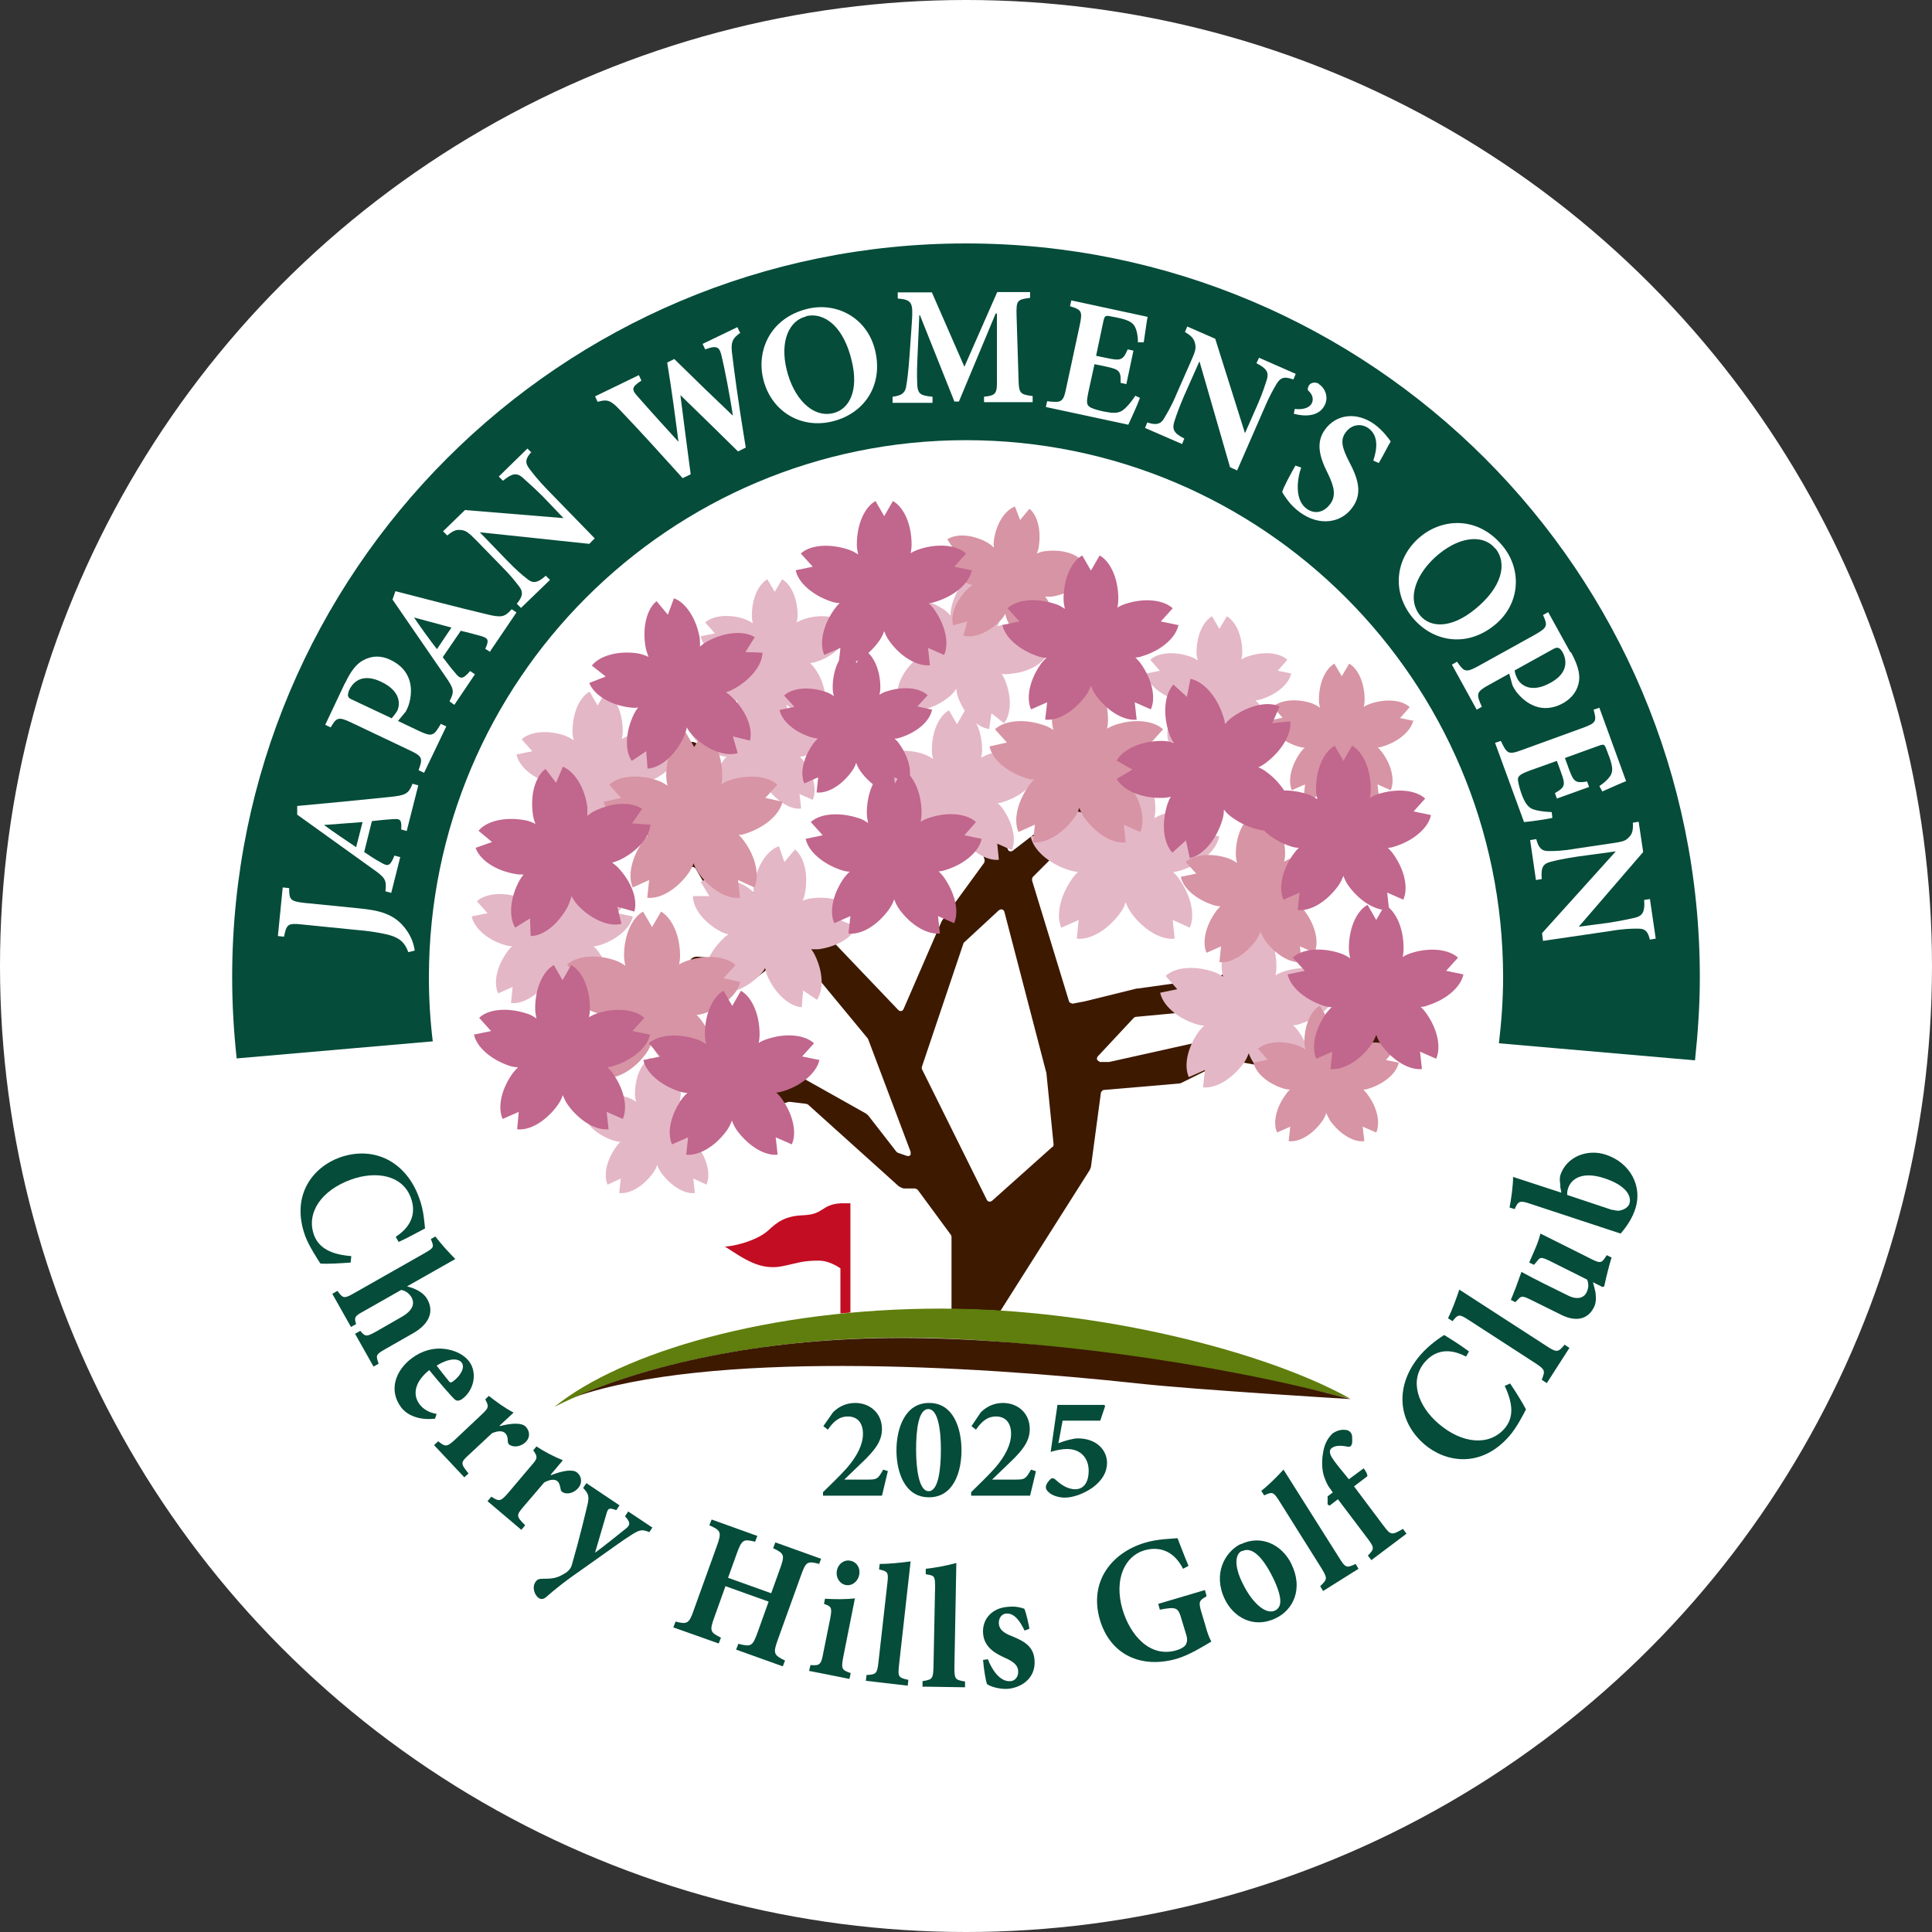 <?xml version="1.0" encoding="UTF-8"?>
<svg id="a" data-name="レイヤー 1" xmlns="http://www.w3.org/2000/svg" width="60" height="60" viewBox="0 0 60 60">
  <rect x="0" y="0" width="60" height="60" fill="#333333" stroke="none"/>
  <circle cx="30" cy="30" r="30" style="fill: #fff;"/>
  <g>
    <path d="M43.8,31.74l-.07-.13c-.06-.11-.2-.17-.32-.12l-2.72,1.05s-.04,0-.05,0l-2.13-.44s-.08,0-.11,0l-3.95,.88s-.01,0-.03,0h-.26s-.07-.04-.09-.07c-.01-.04,0-.07,.02-.1l1.12-1.2s.04-.03,.06-.03l2.36-.22c.06,0,.11-.03,.15-.07l2.13-2.06s.03-.04,.04-.06l.6-1.08c.07-.12,.02-.28-.1-.35-.11-.06-.27-.03-.34,.08l-.76,1.14s0,.01-.02,.02l-1.43,1.34s-.03,.02-.05,.03l-2.52,.35s-.02,0-.03,0l-1.62,.4-.37,.07s-.1-.02-.11-.07l-1.15-3.76s0-.07,.02-.1l3.8-3.8s.06-.12,.04-.18c-.04-.1-.17-.14-.26-.07l-4.2,3.23c-.05,.04-.13,.02-.15-.04l-.88-2.32c-.02-.06-.08-.12-.14-.15l-.14-.06c-.11-.04-.24,0-.31,.09-.05,.07-.06,.15-.04,.23l.79,2.54s0,.06-.02,.09l-1.29,1.77s-.02,.03-.03,.05l-1.18,2.72c-.04,.08-.12,.07-.16,.03l-3.1-3.25s-.07-.06-.12-.07l-1.86-.5s-.05-.03-.06-.05l-1.2-2.73s0-.03,0-.05l.18-1.39c.01-.08-.01-.15-.06-.2-.05-.06-.12-.09-.2-.09-.11,0-.2,.06-.24,.17l-.22,.58s-.02,.09-.01,.13l.34,2.1s0,.06-.02,.08c-.02,.02-.04,.03-.07,.03h-.11s-.05,0-.07-.03l-.64-.59c-.12-.11-.33-.07-.41,.07-.04,.08-.04,.18,.02,.26l.64,.96c.05,.07,.13,.12,.22,.12h.6s.07,.02,.09,.05l.65,1.11c.03,.05,.07,.09,.13,.11l1.6,.61s.05,.04,.06,.07c0,.03,0,.07-.03,.09l-.87,.84s-.05,.02-.08,.03l-1.39-.12c-.15-.01-.26,.08-.28,.23-.02,.13,.07,.25,.2,.28l1.48,.35c.07,.02,.16,0,.22-.05l1.29-1s.1-.02,.13,.02l2.23,2.7s.01,.02,.02,.03l1.32,3.5s0,.07,0,.09c-.02,.04-.07,.05-.11,.04l-.29-.1s-.03-.02-.04-.03l-.87-1.12s-.05-.05-.08-.07l-2.37-1.33c-.07-.04-.16-.05-.24-.01l-2.71,1.28s-.1,0-.13-.04l-.04-.08c-.06-.1-.21-.12-.29-.04-.03,.04-.05,.08-.05,.13h.08s-.1,.02-.1,.02l-.38-.05c-.12-.02-.23,.05-.27,.16-.04,.1-.01,.21,.07,.28l.12,.1s.11,.07,.18,.07h0l.97-.03s.04,0,.07-.01l2.69-.81s.02,0,.04,0l.5,.06s.04,.01,.06,.02l2.82,2.54s.11,.07,.17,.07h.34s.06,.02,.08,.04l1.03,1.4s.02,.04,.02,.06v2.25c.5,0,1.01,.02,1.52,.05l2.77-4.37s.03-.06,.04-.1l.31-2.31s.04-.08,.09-.08l2.34-.2s.06-.01,.09-.03l1.41-.7s.04-.01,.06,0l3.9,.72c.05,0,.1,0,.15-.02l.54-.23c.12-.05,.18-.17,.15-.29-.03-.12-.13-.21-.25-.21l-.36,.02c-.06,0-.09-.04-.09-.08,0-.02,0-.08,.06-.11l1.45-.61c.07-.03,.12-.08,.14-.15,.03-.07,.02-.14-.01-.21m-11.18,3.87l-1.88,1.68s-.05,.02-.06,.02c-.04,0-.07-.02-.09-.05l-2.02-4.07s-.01-.05,0-.07l1.29-3.83s.01-.03,.03-.04l1.07-.99s.05-.03,.07-.03c.04,0,.08,.02,.1,.07l1.31,5.03s0,.01,0,.02l.22,2.18s0,.06-.03,.08Z" style="fill: #3d1900;"/>
    <path d="M26.41,37.37h-.31c-.6,.04-.5,.34-1.14,.37-.59,.02-.83,.22-1.11,.48-.37,.33-1.13,.5-1.34,.49,.59,.38,1.1,.76,1.8,.61,.5-.1,.59-.17,1.13-.17,.25,0,.52,.14,.66,.24v1.4c.1,0,.2-.02,.31-.03v-3.4" style="fill: #c30d23;"/>
    <path d="M28.09,41.54c3.83,0,9.64,.84,13.85,1.9-2.62-1.47-7.84-2.8-12.71-2.8-5.32,0-9.91,1.35-12.01,3.05,2.55-1.29,6.54-2.15,10.86-2.15" style="fill: #5f7e0d;"/>
    <path d="M35.4,42.97c1.72,.19,6.54,.48,6.54,.48-4.31-1.16-9.9-1.9-13.94-1.9s-7.59,.73-10.14,1.83c4.17-1.43,12.18-.99,17.54-.41" style="fill: #3d1900;"/>
    <path d="M22.68,34.63l-.44-.09,.3-.34c-.24-.22-.72-.27-1.21-.11-.08,.03-.15,.06-.22,.1,.02-.07,.03-.15,.03-.22,0-.52-.2-.96-.48-1.12l-.23,.39-.23-.39c-.28,.16-.48,.6-.48,1.12,0,.09,.01,.17,.04,.25-.08-.06-.17-.1-.27-.14-.49-.16-.97-.1-1.21,.11l.3,.34-.44,.09c.06,.31,.42,.64,.91,.8,.07,.02,.15,.04,.22,.04-.05,.04-.09,.09-.13,.15-.31,.42-.4,.89-.27,1.18l.41-.19-.05,.45c.32,.04,.74-.2,1.05-.62,.06-.08,.1-.16,.13-.25,.03,.09,.08,.18,.13,.25,.31,.42,.73,.66,1.04,.62l-.05-.45,.41,.19c.13-.29,.04-.77-.27-1.18-.04-.06-.09-.11-.13-.15,.06,0,.13-.02,.19-.04,.49-.16,.85-.49,.91-.8" style="fill: #e4b7c6;"/>
    <path d="M19.65,28.46l-.49-.1,.33-.37c-.26-.24-.79-.3-1.33-.12-.08,.03-.16,.07-.24,.11,.02-.08,.03-.16,.03-.24,0-.57-.22-1.05-.53-1.23l-.25,.43-.25-.43c-.31,.17-.53,.66-.53,1.23,0,.1,.02,.19,.04,.28-.09-.06-.19-.11-.29-.15-.54-.18-1.07-.12-1.33,.12l.33,.37-.49,.1c.07,.35,.46,.71,1,.88,.08,.03,.16,.04,.25,.05-.05,.05-.1,.1-.14,.16-.34,.46-.44,.98-.29,1.3l.45-.2-.05,.5c.35,.04,.81-.22,1.15-.68,.06-.09,.11-.18,.15-.28,.03,.1,.08,.19,.15,.28,.34,.46,.8,.72,1.15,.68l-.05-.5,.46,.2c.15-.32,.04-.84-.3-1.3-.04-.06-.09-.11-.15-.16,.07,0,.14-.02,.21-.04,.54-.18,.94-.54,1.01-.88" style="fill: #e4b7c6;"/>
    <path d="M21.04,23.43l-.49-.1,.33-.37c-.26-.24-.79-.3-1.33-.12-.09,.03-.16,.07-.24,.11,.02-.08,.03-.16,.03-.24,0-.57-.22-1.05-.53-1.23l-.25,.43-.25-.43c-.31,.17-.53,.66-.53,1.23,0,.1,.01,.19,.04,.28-.09-.06-.19-.11-.29-.15-.54-.18-1.07-.12-1.33,.12l.33,.37-.49,.1c.07,.35,.46,.71,1,.88,.08,.03,.16,.04,.25,.05-.05,.05-.1,.1-.14,.16-.34,.46-.44,.98-.29,1.3l.45-.2-.05,.5c.35,.04,.81-.22,1.15-.68,.06-.09,.11-.18,.15-.28,.04,.1,.08,.2,.15,.28,.34,.46,.8,.72,1.15,.68l-.05-.5,.45,.2c.15-.32,.04-.84-.29-1.3-.04-.06-.09-.11-.15-.16,.07,0,.15-.02,.22-.05,.54-.18,.93-.54,1-.88" style="fill: #e4b7c6;"/>
    <path d="M25.98,22.66l-.44-.09,.3-.34c-.24-.22-.72-.27-1.21-.11-.08,.02-.15,.06-.22,.1,.02-.07,.03-.15,.03-.22,0-.52-.2-.96-.48-1.12l-.23,.39-.23-.39c-.28,.16-.48,.6-.48,1.12,0,.09,.01,.17,.04,.26-.08-.06-.17-.11-.27-.14-.49-.16-.97-.1-1.21,.11l.3,.34-.44,.09c.06,.31,.42,.64,.91,.8,.07,.02,.15,.04,.22,.04-.05,.04-.09,.09-.13,.15-.3,.42-.4,.89-.27,1.19l.41-.18-.05,.45c.32,.04,.74-.2,1.05-.62,.06-.08,.1-.17,.13-.26,.03,.09,.08,.18,.13,.26,.31,.42,.73,.66,1.04,.62l-.05-.45,.41,.18c.13-.29,.04-.77-.27-1.19-.04-.05-.08-.1-.13-.15,.07,0,.13-.02,.2-.04,.49-.16,.85-.49,.91-.8" style="fill: #e4b7c6;"/>
    <path d="M32.2,24.01l-.49-.1,.33-.37c-.26-.24-.79-.3-1.33-.12-.09,.03-.16,.07-.24,.11,.02-.08,.03-.16,.03-.24,0-.57-.22-1.05-.53-1.23l-.25,.43-.25-.43c-.31,.17-.53,.66-.53,1.23,0,.1,.01,.19,.04,.28-.09-.06-.19-.11-.29-.15-.54-.18-1.07-.12-1.33,.12l.33,.37-.49,.1c.07,.35,.46,.71,1,.88,.08,.03,.16,.04,.25,.05-.05,.05-.1,.1-.14,.16-.34,.46-.44,.98-.29,1.3l.45-.2-.05,.5c.35,.04,.81-.22,1.15-.68,.06-.09,.11-.18,.15-.28,.03,.1,.08,.2,.15,.28,.34,.46,.8,.72,1.15,.68l-.05-.5,.45,.2c.15-.32,.04-.84-.29-1.3-.04-.06-.09-.11-.15-.16,.07,0,.15-.02,.22-.05,.54-.18,.93-.54,1-.88" style="fill: #e4b7c6;"/>
    <path d="M40.12,20.92l-.44-.09,.3-.34c-.24-.22-.72-.27-1.21-.11-.08,.02-.15,.06-.22,.1,.02-.07,.03-.15,.03-.22,0-.52-.2-.96-.48-1.12l-.23,.39-.23-.39c-.28,.16-.48,.6-.48,1.12,0,.09,.01,.17,.04,.25-.08-.06-.17-.1-.27-.13-.49-.16-.97-.11-1.21,.11l.3,.34-.44,.09c.06,.31,.42,.64,.91,.8,.07,.02,.15,.04,.22,.04-.05,.04-.09,.09-.13,.14-.31,.42-.4,.89-.27,1.19l.42-.18-.05,.45c.32,.04,.74-.2,1.05-.62,.06-.08,.1-.17,.13-.26,.03,.09,.07,.18,.13,.26,.3,.42,.73,.66,1.04,.62l-.05-.45,.41,.18c.13-.29,.04-.77-.27-1.19-.04-.06-.08-.1-.13-.15,.07,0,.13-.02,.2-.04,.49-.16,.85-.49,.91-.8" style="fill: #e4b7c6;"/>
    <path d="M32.53,20.34l-.45-.22,.41-.28c-.19-.3-.69-.48-1.26-.44-.09,0-.17,.02-.26,.05,.04-.07,.07-.15,.09-.23,.14-.55,.04-1.08-.21-1.32l-.35,.36-.14-.48c-.34,.09-.67,.51-.81,1.06-.02,.09-.03,.19-.03,.28-.07-.08-.15-.16-.25-.22-.48-.3-1.01-.37-1.32-.21l.23,.44-.5-.02c-.02,.35,.28,.8,.76,1.1,.07,.05,.15,.08,.23,.11-.06,.03-.12,.07-.18,.12-.44,.37-.67,.85-.6,1.19l.49-.09-.17,.47c.33,.12,.84-.02,1.28-.38,.08-.07,.15-.15,.21-.24,.01,.1,.03,.21,.07,.31,.21,.53,.6,.9,.95,.94l.07-.49,.39,.31c.22-.27,.25-.81,.03-1.34-.03-.07-.06-.13-.1-.19,.07,.01,.15,.01,.22,0,.57-.04,1.04-.29,1.19-.61" style="fill: #e4b7c6;"/>
    <path d="M26.59,28.78l-.48-.2,.41-.31c-.22-.29-.75-.45-1.33-.37-.09,.01-.18,.04-.26,.07,.03-.08,.06-.16,.07-.24,.11-.58-.03-1.12-.31-1.35l-.33,.39-.17-.49c-.35,.12-.66,.57-.77,1.15-.02,.1-.02,.2-.01,.29-.08-.08-.17-.15-.27-.21-.52-.28-1.07-.32-1.38-.12l.27,.44h-.51c0,.38,.34,.82,.86,1.1,.08,.04,.16,.07,.24,.09-.06,.04-.12,.08-.17,.14-.43,.41-.63,.92-.54,1.27l.5-.12-.15,.49c.35,.11,.87-.07,1.3-.48,.08-.08,.15-.16,.2-.26,.02,.11,.05,.21,.1,.31,.25,.53,.68,.89,1.04,.91l.04-.52,.43,.29c.21-.3,.2-.85-.06-1.38-.03-.07-.07-.13-.12-.19,.07,0,.15,0,.23,0,.58-.08,1.05-.37,1.19-.71" style="fill: #e4b7c6;"/>
    <path d="M26.31,19.77l-.44-.09,.3-.34c-.24-.22-.72-.27-1.21-.11-.08,.03-.15,.06-.22,.1,.02-.07,.03-.15,.03-.22,0-.52-.2-.96-.48-1.12l-.23,.39-.23-.39c-.28,.16-.48,.6-.48,1.12,0,.09,.01,.17,.03,.25-.08-.06-.17-.1-.27-.14-.49-.16-.97-.1-1.21,.11l.3,.34-.44,.09c.06,.31,.42,.64,.91,.8,.07,.02,.15,.04,.22,.04-.05,.04-.09,.09-.13,.14-.3,.42-.4,.89-.27,1.19l.41-.18-.05,.45c.32,.04,.74-.2,1.05-.62,.06-.08,.1-.17,.13-.26,.03,.09,.07,.18,.13,.26,.3,.42,.73,.66,1.04,.62l-.05-.45,.41,.18c.13-.29,.04-.77-.27-1.19-.04-.05-.08-.1-.13-.15,.07,0,.13-.02,.2-.04,.49-.16,.85-.49,.91-.8" style="fill: #e4b7c6;"/>
    <path d="M37.88,25.98l-.57-.12,.39-.44c-.31-.28-.93-.35-1.57-.14-.1,.03-.19,.08-.28,.13,.02-.09,.03-.19,.03-.29,0-.67-.26-1.24-.62-1.45l-.29,.51-.29-.51c-.36,.2-.62,.77-.62,1.45,0,.11,.02,.22,.05,.33-.11-.07-.22-.13-.35-.17-.64-.21-1.26-.14-1.57,.14l.39,.44-.57,.12c.08,.41,.54,.83,1.18,1.04,.1,.03,.19,.05,.29,.06-.06,.05-.12,.12-.17,.19-.39,.54-.52,1.16-.35,1.54l.54-.24-.06,.58c.41,.05,.96-.26,1.35-.8,.08-.1,.13-.21,.17-.33,.04,.12,.1,.23,.17,.33,.39,.54,.94,.85,1.35,.8l-.06-.58,.53,.24c.17-.38,.05-.99-.35-1.54-.05-.07-.11-.13-.17-.19,.08,0,.17-.03,.25-.05,.64-.21,1.1-.63,1.18-1.04" style="fill: #e4b7c6;"/>
    <path d="M41.5,30.83l-.53-.11,.36-.41c-.28-.26-.86-.33-1.46-.14-.09,.03-.18,.07-.26,.12,.02-.09,.03-.18,.03-.27,0-.63-.24-1.16-.58-1.35l-.27,.47-.27-.47c-.34,.19-.58,.72-.58,1.35,0,.11,.02,.21,.04,.31-.1-.07-.2-.12-.32-.16-.59-.19-1.18-.13-1.46,.14l.36,.41-.53,.11c.08,.38,.51,.78,1.1,.97,.09,.03,.18,.05,.27,.05-.06,.05-.11,.11-.16,.17-.37,.51-.48,1.08-.32,1.43l.5-.22-.06,.54c.38,.04,.89-.24,1.26-.75,.07-.09,.12-.2,.16-.31,.04,.11,.09,.21,.16,.31,.37,.51,.88,.79,1.26,.75l-.06-.54,.5,.22c.16-.35,.05-.92-.32-1.43-.05-.07-.1-.12-.16-.18,.08,0,.16-.02,.24-.05,.6-.19,1.03-.59,1.1-.97" style="fill: #e4b7c6;"/>
    <path d="M23.01,30.5l-.54-.12,.37-.41c-.29-.27-.88-.33-1.48-.14-.09,.03-.18,.07-.27,.12,.02-.09,.03-.18,.03-.27,0-.63-.25-1.17-.59-1.37l-.28,.48-.28-.48c-.34,.19-.59,.73-.59,1.37,0,.11,.02,.21,.04,.31-.1-.07-.21-.13-.33-.17-.6-.2-1.19-.13-1.48,.14l.37,.41-.54,.12c.08,.39,.52,.79,1.12,.98,.09,.03,.18,.05,.27,.05-.06,.05-.11,.11-.16,.18-.37,.51-.49,1.1-.33,1.45l.51-.23-.06,.55c.39,.04,.91-.25,1.28-.76,.07-.1,.12-.2,.16-.31,.04,.11,.09,.22,.16,.31,.37,.51,.89,.8,1.28,.76l-.06-.55,.51,.23c.16-.36,.05-.94-.33-1.45-.05-.07-.1-.13-.16-.18,.08,0,.16-.03,.24-.05,.6-.2,1.04-.6,1.12-.98" style="fill: #d794a4;"/>
    <path d="M43.92,22.39l-.44-.09,.3-.34c-.24-.22-.72-.27-1.21-.11-.08,.03-.15,.06-.22,.1,.02-.07,.03-.15,.03-.22,0-.52-.2-.96-.48-1.12l-.23,.39-.23-.39c-.28,.16-.48,.6-.48,1.12,0,.09,.01,.17,.04,.25-.08-.06-.17-.1-.26-.14-.49-.16-.97-.1-1.21,.11l.3,.34-.44,.09c.06,.31,.42,.64,.91,.8,.07,.02,.15,.04,.22,.04-.05,.04-.09,.09-.13,.14-.3,.42-.4,.89-.27,1.18l.41-.18-.05,.45c.32,.04,.74-.2,1.04-.62,.06-.08,.1-.17,.13-.26,.03,.09,.07,.18,.13,.26,.31,.42,.73,.66,1.05,.62l-.05-.45,.41,.18c.13-.29,.04-.76-.27-1.18-.04-.05-.08-.1-.13-.15,.07,0,.13-.02,.19-.04,.49-.16,.85-.49,.91-.8" style="fill: #d794a4;"/>
    <path d="M33.68,17.87l-.42-.16,.35-.28c-.2-.25-.66-.38-1.18-.31-.08,.01-.16,.04-.23,.07,.03-.07,.05-.14,.06-.21,.08-.51-.04-.98-.29-1.18l-.29,.35-.16-.42c-.3,.11-.57,.51-.65,1.02-.01,.09-.02,.17,0,.26-.07-.07-.15-.13-.24-.18-.46-.24-.94-.26-1.21-.08l.25,.38-.45,.02c.01,.32,.31,.7,.77,.94,.07,.04,.14,.06,.21,.08-.05,.03-.11,.08-.15,.12-.37,.37-.54,.82-.45,1.13l.44-.12-.12,.44c.31,.09,.76-.08,1.13-.45,.07-.07,.13-.15,.17-.23,.02,.09,.05,.19,.09,.27,.23,.46,.61,.77,.93,.78l.02-.45,.38,.25c.18-.27,.16-.75-.07-1.21-.03-.06-.07-.12-.11-.17,.07,0,.13,0,.2,0,.51-.08,.92-.35,1.03-.65" style="fill: #d794a4;"/>
    <path d="M43.48,33.01l-.44-.09,.3-.34c-.24-.22-.72-.27-1.21-.11-.08,.03-.15,.06-.22,.1,.02-.07,.02-.15,.02-.22,0-.52-.2-.96-.48-1.12l-.23,.39-.23-.39c-.28,.16-.48,.6-.48,1.12,0,.09,.01,.17,.04,.25-.08-.06-.17-.1-.27-.14-.49-.16-.98-.1-1.21,.11l.3,.34-.44,.09c.06,.31,.42,.64,.91,.8,.07,.02,.15,.04,.22,.04-.05,.04-.09,.09-.13,.15-.31,.42-.4,.89-.27,1.18l.41-.18-.05,.45c.32,.04,.74-.2,1.04-.62,.06-.08,.1-.17,.13-.26,.03,.09,.08,.18,.13,.26,.31,.42,.73,.66,1.05,.62l-.05-.45,.42,.18c.13-.29,.04-.77-.27-1.18-.04-.06-.08-.1-.13-.15,.07,0,.13-.02,.19-.04,.49-.16,.85-.49,.91-.8" style="fill: #d794a4;"/>
    <path d="M36.29,23.18l-.54-.12,.37-.41c-.29-.27-.88-.34-1.48-.14-.09,.03-.18,.07-.26,.12,.02-.09,.03-.18,.03-.27,0-.64-.25-1.18-.59-1.37l-.28,.48-.28-.48c-.34,.19-.59,.73-.59,1.37,0,.11,.02,.21,.04,.31-.1-.07-.21-.13-.33-.16-.6-.2-1.2-.13-1.48,.14l.37,.41-.54,.12c.08,.39,.51,.78,1.12,.98,.09,.03,.18,.05,.27,.05-.06,.05-.11,.11-.16,.18-.37,.51-.49,1.09-.33,1.45l.51-.23-.06,.55c.39,.04,.91-.25,1.28-.76,.07-.1,.12-.2,.16-.31,.04,.11,.09,.22,.16,.31,.37,.51,.89,.81,1.28,.76l-.06-.55,.51,.23c.16-.36,.05-.94-.33-1.45-.05-.07-.1-.13-.16-.18,.08,0,.16-.02,.24-.05,.61-.2,1.04-.6,1.12-.98" style="fill: #d794a4;"/>
    <path d="M24.31,24.9l-.54-.12,.37-.41c-.29-.27-.88-.33-1.48-.14-.09,.03-.18,.07-.26,.13,.02-.09,.03-.18,.03-.27,0-.64-.25-1.17-.59-1.37l-.28,.48-.28-.48c-.34,.19-.59,.73-.59,1.37,0,.11,.02,.21,.04,.31-.1-.07-.21-.13-.33-.17-.6-.2-1.19-.13-1.48,.14l.37,.41-.54,.12c.08,.39,.51,.79,1.12,.98,.09,.03,.18,.05,.27,.05-.06,.05-.11,.11-.16,.18-.37,.51-.49,1.1-.33,1.45l.51-.23-.06,.55c.39,.05,.91-.25,1.28-.76,.07-.1,.12-.2,.16-.31,.04,.11,.09,.22,.16,.31,.37,.51,.89,.81,1.28,.76l-.06-.55,.51,.23c.16-.36,.05-.94-.33-1.45-.05-.07-.1-.13-.16-.18,.08,0,.16-.02,.24-.05,.6-.2,1.04-.6,1.12-.98" style="fill: #d794a4;"/>
    <path d="M41.57,27.23l-.48-.1,.33-.36c-.26-.23-.78-.29-1.31-.12-.08,.03-.16,.07-.23,.11,.02-.08,.03-.16,.03-.24,0-.56-.22-1.04-.52-1.21l-.24,.42-.25-.42c-.3,.17-.52,.65-.52,1.21,0,.09,.01,.19,.04,.28-.09-.06-.18-.11-.29-.15-.53-.17-1.05-.11-1.31,.12l.33,.36-.48,.1c.07,.34,.45,.69,.99,.87,.08,.03,.16,.04,.24,.05-.05,.05-.1,.1-.14,.16-.33,.45-.43,.97-.29,1.28l.45-.2-.05,.49c.34,.04,.8-.22,1.13-.67,.06-.09,.11-.18,.15-.28,.03,.1,.08,.19,.14,.28,.33,.45,.79,.71,1.13,.67l-.05-.49,.45,.2c.15-.32,.04-.83-.29-1.28-.04-.06-.09-.11-.14-.16,.07,0,.14-.02,.21-.04,.54-.17,.92-.53,.99-.87" style="fill: #d794a4;"/>
    <path d="M20.17,32.13l-.53-.11,.37-.41c-.29-.26-.87-.33-1.46-.14-.09,.03-.18,.07-.26,.12,.02-.09,.03-.17,.03-.27,0-.63-.24-1.16-.58-1.35l-.27,.47-.27-.47c-.34,.19-.58,.72-.58,1.35,0,.11,.02,.21,.04,.31-.1-.07-.2-.13-.32-.16-.6-.19-1.18-.13-1.46,.14l.37,.41-.53,.11c.08,.38,.51,.77,1.1,.97,.09,.03,.18,.04,.27,.05-.06,.05-.11,.11-.16,.17-.37,.51-.48,1.08-.32,1.43l.5-.22-.05,.54c.38,.05,.89-.24,1.26-.75,.07-.1,.12-.2,.16-.31,.04,.11,.09,.21,.16,.31,.37,.51,.88,.79,1.26,.75l-.06-.54,.5,.22c.16-.35,.05-.92-.32-1.43-.05-.07-.1-.12-.16-.18,.08,0,.16-.02,.23-.05,.59-.19,1.03-.59,1.1-.97" style="fill: #c1668d;"/>
    <path d="M25.45,32.92l-.54-.11,.37-.41c-.28-.26-.86-.33-1.46-.13-.09,.03-.18,.07-.26,.12,.02-.09,.03-.17,.03-.27,0-.62-.24-1.16-.58-1.35l-.27,.47-.27-.47c-.34,.19-.58,.72-.58,1.35,0,.11,.02,.21,.04,.31-.1-.07-.2-.13-.32-.16-.59-.19-1.17-.13-1.46,.13l.36,.41-.53,.11c.08,.38,.51,.77,1.1,.97,.09,.03,.18,.05,.27,.05-.06,.05-.11,.11-.16,.17-.37,.51-.48,1.08-.32,1.43l.5-.22-.06,.54c.38,.04,.89-.24,1.26-.75,.07-.1,.12-.2,.16-.31,.04,.11,.09,.21,.16,.31,.37,.5,.87,.79,1.26,.75l-.06-.54,.5,.22c.16-.35,.05-.92-.32-1.43-.05-.07-.1-.12-.16-.18,.08,0,.16-.03,.24-.05,.59-.19,1.02-.59,1.1-.97" style="fill: #c1668d;"/>
    <path d="M20.17,25.61l-.54-.04,.31-.45c-.32-.22-.9-.21-1.46,.06-.09,.04-.17,.1-.24,.16,0-.09,0-.18,0-.27-.08-.62-.4-1.11-.76-1.26l-.21,.5-.33-.43c-.31,.23-.48,.79-.39,1.41,.01,.1,.04,.2,.08,.3-.11-.06-.22-.1-.34-.12-.62-.11-1.18,.03-1.43,.33l.42,.35-.51,.18c.13,.37,.6,.7,1.22,.81,.09,.02,.18,.02,.27,.02-.05,.06-.09,.12-.13,.19-.3,.55-.33,1.13-.13,1.46l.46-.29,.02,.55c.39,0,.85-.36,1.15-.91,.05-.11,.09-.22,.12-.33,.05,.1,.12,.2,.2,.29,.43,.45,.98,.67,1.35,.57l-.13-.53,.53,.15c.11-.37-.08-.92-.51-1.37-.06-.06-.12-.11-.18-.15,.08-.02,.15-.05,.23-.08,.56-.27,.94-.72,.96-1.11" style="fill: #c1668d;"/>
    <path d="M30.48,26.05l-.53-.11,.36-.41c-.28-.26-.86-.33-1.46-.13-.09,.03-.18,.07-.26,.12,.02-.09,.03-.18,.03-.27,0-.62-.24-1.16-.58-1.35l-.27,.47-.27-.47c-.34,.19-.58,.72-.58,1.35,0,.11,.02,.21,.04,.31-.1-.07-.2-.13-.32-.16-.6-.19-1.18-.13-1.46,.13l.37,.41-.53,.11c.08,.38,.51,.77,1.1,.97,.09,.03,.18,.05,.27,.05-.06,.05-.11,.11-.16,.17-.37,.51-.48,1.08-.32,1.43l.5-.22-.06,.54c.39,.05,.89-.24,1.26-.75,.07-.1,.12-.2,.16-.31,.04,.11,.09,.21,.16,.31,.37,.51,.88,.79,1.26,.75l-.06-.54,.5,.22c.16-.35,.04-.92-.32-1.43-.05-.07-.1-.12-.16-.18,.08,0,.16-.02,.24-.05,.6-.19,1.03-.59,1.1-.97" style="fill: #c1668d;"/>
    <path d="M30.17,17.71l-.53-.11,.36-.41c-.28-.26-.86-.33-1.46-.13-.09,.03-.18,.07-.26,.12,.02-.09,.03-.18,.03-.27,0-.63-.24-1.16-.58-1.35l-.27,.47-.27-.47c-.34,.19-.58,.72-.58,1.35,0,.11,.02,.21,.04,.31-.1-.07-.2-.12-.32-.16-.6-.19-1.18-.13-1.46,.13l.37,.41-.53,.11c.08,.38,.51,.77,1.1,.97,.09,.03,.18,.05,.27,.05-.06,.05-.11,.11-.16,.18-.37,.51-.48,1.08-.32,1.43l.5-.22-.06,.54c.38,.05,.89-.24,1.26-.75,.07-.1,.12-.2,.16-.31,.04,.11,.09,.21,.16,.31,.37,.51,.88,.79,1.26,.75l-.06-.54,.5,.22c.16-.35,.05-.92-.32-1.43-.05-.07-.1-.12-.16-.18,.08,0,.16-.02,.24-.05,.6-.19,1.03-.59,1.1-.97" style="fill: #c1668d;"/>
    <path d="M36.58,19.41l-.53-.11,.37-.41c-.29-.26-.86-.33-1.46-.14-.09,.03-.18,.07-.26,.12,.02-.09,.03-.17,.03-.27,0-.63-.24-1.16-.58-1.35l-.27,.47-.27-.47c-.34,.19-.58,.72-.58,1.35,0,.11,.02,.21,.04,.31-.1-.07-.2-.13-.32-.16-.6-.19-1.17-.13-1.46,.14l.37,.41-.53,.11c.08,.38,.51,.77,1.1,.97,.09,.03,.18,.05,.27,.05-.06,.05-.11,.11-.16,.17-.37,.51-.48,1.08-.32,1.43l.5-.22-.06,.54c.38,.04,.89-.24,1.26-.75,.07-.09,.12-.2,.16-.31,.04,.11,.09,.22,.16,.31,.37,.51,.88,.79,1.26,.75l-.06-.54,.5,.22c.16-.35,.05-.92-.32-1.43-.05-.07-.1-.12-.16-.18,.08,0,.16-.02,.24-.05,.6-.19,1.03-.59,1.1-.97" style="fill: #c1668d;"/>
    <path d="M45.44,30.26l-.53-.11,.37-.41c-.29-.26-.87-.33-1.46-.14-.09,.03-.18,.07-.26,.12,.02-.09,.03-.18,.03-.27,0-.63-.24-1.16-.58-1.35l-.27,.47-.27-.47c-.34,.19-.58,.72-.58,1.35,0,.11,.02,.21,.04,.31-.1-.07-.2-.12-.32-.16-.6-.19-1.18-.13-1.46,.14l.37,.41-.53,.11c.08,.38,.51,.77,1.1,.97,.09,.03,.18,.05,.27,.05-.06,.05-.11,.11-.16,.17-.37,.51-.48,1.08-.32,1.43l.5-.22-.06,.54c.38,.04,.89-.24,1.26-.75,.07-.1,.12-.2,.16-.31,.04,.11,.09,.21,.16,.31,.37,.51,.88,.79,1.26,.75l-.06-.54,.5,.22c.16-.35,.05-.92-.32-1.43-.05-.07-.1-.12-.16-.18,.08,0,.16-.02,.23-.05,.6-.19,1.03-.59,1.1-.97" style="fill: #c1668d;"/>
    <path d="M23.69,20.27l-.54-.02,.29-.46c-.32-.21-.91-.17-1.46,.12-.09,.05-.16,.1-.24,.17,0-.09,0-.18-.01-.27-.11-.62-.44-1.1-.8-1.23l-.19,.51-.35-.42c-.3,.24-.45,.81-.34,1.43,.02,.1,.05,.2,.09,.3-.11-.05-.22-.09-.34-.11-.62-.09-1.18,.08-1.42,.38l.43,.34-.51,.2c.14,.36,.63,.68,1.25,.76,.09,.01,.18,.02,.27,0-.05,.06-.09,.13-.13,.2-.27,.56-.29,1.14-.07,1.46l.45-.3,.04,.54c.39-.02,.84-.39,1.11-.95,.05-.11,.09-.22,.11-.33,.05,.1,.13,.2,.21,.28,.45,.44,1,.63,1.37,.52l-.15-.52,.53,.13c.1-.37-.11-.92-.56-1.35-.06-.06-.12-.11-.19-.15,.08-.02,.15-.05,.22-.09,.55-.29,.91-.75,.92-1.14" style="fill: #c1668d;"/>
    <path d="M28.95,22.04l-.46-.1,.32-.35c-.25-.23-.75-.29-1.27-.12-.08,.02-.16,.06-.23,.11,.02-.07,.03-.15,.03-.23,0-.54-.21-1-.5-1.17l-.24,.41-.24-.41c-.29,.17-.5,.63-.5,1.17,0,.09,.01,.18,.04,.27-.08-.06-.18-.11-.28-.14-.51-.17-1.02-.11-1.27,.12l.32,.35-.46,.1c.07,.33,.44,.67,.96,.84,.08,.02,.16,.04,.23,.05-.05,.04-.09,.09-.14,.15-.32,.44-.42,.94-.28,1.24l.43-.19-.05,.47c.33,.04,.77-.21,1.09-.65,.06-.08,.11-.18,.14-.27,.03,.09,.08,.19,.14,.27,.32,.44,.76,.69,1.09,.65l-.05-.47,.43,.19c.14-.31,.04-.8-.28-1.24-.04-.06-.09-.11-.14-.15,.07,0,.14-.02,.2-.04,.52-.17,.89-.51,.96-.84" style="fill: #c1668d;"/>
    <path d="M40.07,22.4l-.56,.06,.23-.52c-.37-.17-.96-.04-1.48,.34-.08,.06-.15,.13-.22,.21,0-.09-.03-.19-.06-.27-.2-.62-.62-1.06-1.01-1.14l-.11,.56-.42-.38c-.27,.3-.34,.9-.13,1.52,.03,.1,.08,.2,.14,.29-.12-.04-.24-.06-.37-.06-.65,0-1.2,.26-1.4,.61l.49,.28-.49,.29c.2,.35,.75,.6,1.4,.59,.1,0,.19-.01,.28-.04-.04,.07-.07,.14-.1,.22-.2,.62-.13,1.22,.15,1.52l.42-.38,.12,.55c.39-.08,.8-.53,1-1.15,.04-.12,.06-.24,.06-.36,.07,.1,.16,.18,.26,.25,.53,.38,1.13,.5,1.49,.33l-.24-.52,.57,.06c.04-.4-.26-.93-.79-1.31-.07-.05-.14-.09-.22-.12,.07-.03,.15-.08,.22-.13,.52-.39,.82-.92,.77-1.31" style="fill: #c1668d;"/>
    <path d="M44.43,25.31l-.53-.11,.36-.4c-.28-.26-.86-.33-1.46-.14-.09,.03-.18,.07-.26,.12,.02-.09,.03-.18,.03-.27,0-.63-.24-1.16-.58-1.35l-.27,.47-.27-.47c-.34,.19-.58,.72-.58,1.35,0,.11,.02,.21,.04,.31-.1-.07-.21-.13-.32-.16-.6-.19-1.18-.13-1.46,.14l.37,.4-.53,.11c.08,.38,.51,.77,1.1,.97,.09,.03,.18,.05,.27,.05-.06,.05-.11,.11-.16,.18-.37,.5-.48,1.08-.32,1.43l.5-.22-.06,.54c.38,.05,.89-.24,1.26-.75,.07-.1,.12-.2,.16-.31,.04,.11,.09,.21,.16,.31,.37,.51,.88,.79,1.26,.75l-.06-.54,.5,.22c.16-.35,.05-.92-.32-1.43-.05-.07-.1-.12-.16-.18,.08,0,.16-.02,.24-.05,.59-.19,1.03-.59,1.1-.97" style="fill: #c1668d;"/>
    <path d="M46.68,30.35c0,.69-.05,1.38-.13,2.05l6.09,.53c.09-.85,.15-1.71,.15-2.58,0-12.59-10.2-22.79-22.79-22.79S7.21,17.76,7.21,30.35c0,.85,.05,1.69,.14,2.52l6.09-.53c-.08-.65-.12-1.32-.12-1.99,0-9.21,7.47-16.68,16.68-16.68s16.68,7.47,16.68,16.68" style="fill: #054c3a;"/>
    <path d="M27.57,45.7c-.07,.28-.13,.56-.18,.75h-1.83v-.11c.24-.24,.51-.49,.74-.75,.32-.37,.5-.73,.5-1.06s-.16-.54-.47-.54c-.29,0-.47,.19-.62,.41l-.14-.11,.3-.43c.17-.17,.4-.29,.69-.29,.45,0,.83,.31,.83,.81,0,.34-.17,.62-.64,1.06l-.53,.51h.72c.29,0,.32-.01,.49-.31l.15,.05" style="fill: #054c3a;"/>
    <path d="M28.86,43.57c.76,0,1,.81,1,1.47s-.24,1.46-1.01,1.46-1.01-.81-1.01-1.46,.25-1.47,1.01-1.47h0m-.02,.19c-.31,0-.38,.66-.38,1.26s.09,1.29,.39,1.29,.38-.67,.38-1.29-.09-1.26-.39-1.26h0Z" style="fill: #054c3a;"/>
    <path d="M32.17,45.7c-.07,.28-.13,.56-.18,.75h-1.83v-.11c.24-.24,.51-.49,.74-.75,.32-.37,.5-.73,.5-1.06s-.16-.54-.47-.54c-.29,0-.47,.19-.62,.41l-.14-.11,.29-.43c.17-.17,.4-.29,.69-.29,.45,0,.83,.31,.83,.81,0,.34-.17,.62-.64,1.06l-.53,.51h.72c.29,0,.32-.01,.49-.31l.15,.05" style="fill: #054c3a;"/>
    <path d="M32.87,44.82c.23-.09,.48-.15,.6-.15,.59,0,.91,.37,.91,.76,0,.28-.14,.54-.45,.77-.26,.18-.59,.31-.86,.31-.18,0-.37-.06-.47-.14-.1-.08-.12-.13-.12-.19,0-.07,.07-.18,.15-.25,.05-.04,.11-.02,.17,.04,.11,.1,.33,.28,.59,.28,.29,0,.42-.25,.42-.57,0-.41-.26-.68-.67-.68-.21,0-.41,.06-.51,.09l.21-1.46h1.46l.02,.04-.15,.45h-1.17l-.13,.7" style="fill: #054c3a;"/>
    <path d="M10.89,39.21c-.28,.02-.73,.05-.94,.03-.07-.11-.35-.53-.47-.85-.46-1.27,.24-2.14,1.06-2.44,1.06-.38,2.07,.11,2.48,1.26,.15,.4,.16,.8,.18,.94-.27,.14-.49,.27-.82,.42l-.09-.16c.57-.37,.61-.83,.47-1.21-.26-.72-1.1-.84-1.85-.57-.95,.34-1.4,1.05-1.16,1.72,.15,.41,.53,.61,1.16,.66l-.02,.2" style="fill: #054c3a;"/>
    <path d="M11.03,41.42l.16-.09c.15,.19,.2,.18,.46,.04l.82-.47c.37-.21,.41-.43,.31-.61-.06-.1-.16-.2-.32-.23l-1.18,.67c-.26,.14-.29,.18-.22,.39l-.16,.09-.58-1.03,.16-.09c.17,.23,.2,.25,.5,.08l2.22-1.26c.29-.17,.28-.18,.18-.43l.14-.08c.16,.21,.4,.48,.62,.7l-1.5,.85c.25,.06,.52,.19,.63,.4,.21,.37,.08,.76-.45,1.06l-.86,.49c-.3,.17-.29,.2-.2,.45l-.16,.09-.58-1.03" style="fill: #054c3a;"/>
    <path d="M13.49,44.06c-.59,.06-.91-.19-1.03-.35-.4-.53-.18-1.15,.33-1.53,.32-.24,.68-.33,1.01-.29,.33,.04,.61,.18,.77,.39h0c.27,.37,.14,.91-.22,1.17-.09,.06-.17,.07-.24,0-.07-.06-.47-.52-.78-.9-.46,.37-.52,.77-.3,1.06,.11,.15,.29,.26,.53,.3l-.05,.15m.83-1.74c-.11-.15-.41-.14-.78,.09,.12,.16,.24,.31,.37,.47,.04,.06,.07,.07,.14,.02,.23-.17,.38-.43,.27-.58h0Z" style="fill: #054c3a;"/>
    <path d="M15.52,44.29c.38-.1,.69-.11,.81,.02,.14,.15,.13,.35-.01,.48-.14,.13-.33,.16-.46,.1-.07-.03-.09-.08-.09-.13,0-.11-.02-.19-.08-.25-.07-.07-.2-.09-.41,0l-.73,.68c-.25,.23-.25,.26,0,.57l-.13,.12-.94-1,.13-.12c.21,.17,.26,.19,.51-.04l.87-.82c.2-.19,.19-.23,.08-.44l.11-.11c.23,.18,.47,.36,.77,.52l-.43,.4h0" style="fill: #054c3a;"/>
    <path d="M17.12,45.81c.36-.14,.67-.19,.8-.08,.16,.13,.16,.34,.04,.48-.13,.15-.31,.2-.45,.15-.07-.03-.1-.07-.1-.12-.02-.11-.04-.19-.1-.24-.07-.06-.21-.07-.41,.04l-.65,.76c-.22,.26-.22,.29,.06,.57l-.12,.14-1.05-.89,.12-.14c.23,.15,.28,.16,.5-.09l.77-.91c.18-.2,.16-.25,.03-.44l.1-.12c.24,.16,.51,.3,.82,.43l-.38,.45h0" style="fill: #054c3a;"/>
    <path d="M20.16,47.58c-.22-.09-.29-.08-.57,.1-.26,.16-.66,.46-1.33,.93-.78,.54-1.05,.77-1.3,.99-.1,.08-.17,.07-.24,.02-.11-.08-.21-.32-.09-.49,.05-.08,.11-.1,.23-.1,.23,0,.4-.01,.58-.11,.09-.05,.15-.08,.2-.13,.07-.06,.11-.14,.13-.23,.23-.79,.42-1.6,.48-1.85,.05-.24,.03-.32-.14-.5l.1-.15,1.03,.69-.1,.15c-.2-.07-.25-.08-.3,.09l-.36,1.23c.24-.17,.72-.56,.96-.75,.14-.11,.14-.2-.03-.38l.1-.15,.75,.5-.1,.15" style="fill: #054c3a;"/>
    <path d="M25.45,48.57c-.39-.1-.42-.07-.58,.37l-.71,1.97c-.16,.44-.13,.49,.22,.66l-.07,.18-1.45-.52,.07-.18c.4,.1,.44,.08,.6-.36l.34-.95-1.34-.48-.34,.95c-.16,.44-.14,.48,.2,.65l-.07,.18-1.41-.5,.07-.18c.36,.09,.42,.07,.57-.37l.71-1.97c.16-.44,.13-.49-.23-.65l.07-.18,1.42,.51-.07,.18c-.36-.09-.41-.07-.57,.37l-.27,.75,1.34,.48,.27-.75c.16-.44,.14-.48-.21-.65l.07-.18,1.42,.51-.07,.18" style="fill: #054c3a;"/>
    <path d="M25.13,51.88l.04-.17c.29,.02,.33,0,.4-.39l.21-1.04c.07-.36,.04-.39-.19-.47l.03-.16c.31,.02,.65,.02,.93-.01l-.36,1.81c-.07,.37-.06,.41,.23,.51l-.04,.18-1.26-.25m.87-3.11c.04-.22,.23-.35,.42-.31,.2,.04,.32,.23,.27,.45-.04,.2-.23,.35-.43,.3-.18-.04-.3-.24-.26-.44Z" style="fill: #054c3a;"/>
    <path d="M26.89,52.2l.02-.18c.3-.02,.33-.04,.37-.39l.28-2.48c.04-.33,0-.35-.26-.41l.02-.17c.29,0,.67-.04,.96-.08l-.36,3.22c-.04,.37-.02,.39,.29,.46l-.02,.18-1.29-.15" style="fill: #054c3a;"/>
    <path d="M28.65,52.39v-.18c.3-.05,.33-.07,.34-.43l.05-2.5c0-.34-.02-.35-.29-.39v-.17c.29-.03,.66-.1,.95-.18l-.06,3.24c0,.37,.02,.39,.33,.44v.18s-1.3-.02-1.3-.02" style="fill: #054c3a;"/>
    <path d="M31.82,50.64c-.15-.31-.32-.54-.56-.53-.13,0-.25,.12-.24,.31,.01,.17,.13,.29,.4,.39,.42,.17,.69,.34,.71,.77,.03,.55-.42,.84-.85,.87-.25,.01-.52-.07-.63-.15-.03-.08-.1-.46-.12-.75l.15-.02c.13,.34,.38,.7,.69,.68,.15,0,.26-.14,.25-.3,0-.15-.08-.28-.4-.42-.23-.11-.66-.29-.69-.77-.03-.43,.27-.79,.79-.82,.23-.02,.37,.02,.49,.06,.06,.12,.14,.51,.16,.62l-.15,.06" style="fill: #054c3a;"/>
    <path d="M37.46,49.58c-.22,.13-.25,.16-.14,.52l.12,.4c.05,.19,.11,.36,.18,.48-.27,.16-.67,.41-1.06,.53-1.13,.33-2.08-.13-2.4-1.2-.35-1.19,.36-2.09,1.4-2.4,.4-.12,.82-.12,1.01-.14,.07,.18,.17,.45,.34,.86l-.17,.09c-.28-.56-.74-.71-1.21-.57-.6,.18-.94,.9-.67,1.83,.23,.78,.84,1.52,1.68,1.27,.1-.03,.21-.08,.27-.15,.05-.07,.08-.17,.03-.33l-.14-.46c-.11-.39-.15-.42-.68-.32l-.05-.18,1.45-.43,.05,.18" style="fill: #054c3a;"/>
    <path d="M38.53,47.96c.63-.31,1.28,.01,1.57,.6,.39,.79,.05,1.44-.47,1.69-.71,.35-1.33-.04-1.59-.58-.38-.78-.01-1.47,.49-1.72h0m.03,.22c-.19,.09-.25,.44,.03,1,.29,.6,.71,.98,1,.85,.17-.08,.3-.28-.05-1.01-.34-.69-.67-.98-.96-.84h0Z" style="fill: #054c3a;"/>
    <path d="M41.09,49.41l-.09-.15c.22-.21,.23-.24,.05-.54l-1.33-2.12c-.18-.28-.21-.27-.46-.16l-.09-.14c.23-.18,.5-.45,.69-.66l1.73,2.74c.2,.32,.23,.32,.51,.19l.09,.15-1.1,.69" style="fill: #054c3a;"/>
    <path d="M41.38,46.33l-.08-.11c-.07-.09-.12-.2-.17-.34-.04-.1-.11-.38-.04-.77,.04-.24,.12-.42,.29-.59,.16-.11,.3-.13,.43-.11,.11,.02,.16,.09,.18,.18,0,.06,.01,.13,0,.23-.02,.09-.06,.12-.13,.11-.18-.04-.39-.05-.5,.04-.07,.05-.07,.13-.04,.21,.04,.1,.15,.25,.44,.6l.13,.16,.46-.34s.14,.18,.11,.25l-.41,.31,.93,1.24c.21,.28,.25,.28,.59,.08l.11,.15-1.09,.82-.11-.14c.21-.21,.2-.25,0-.52l-.93-1.23-.26,.2-.06-.04v-.25s.16-.12,.16-.12" style="fill: #054c3a;"/>
    <path d="M46.9,42.97c.16,.23,.4,.62,.49,.8-.06,.12-.29,.57-.51,.82-.88,1.02-1.99,.83-2.65,.26-.85-.74-.91-1.86-.11-2.78,.28-.32,.62-.54,.73-.61,.26,.16,.47,.29,.77,.51l-.09,.16c-.61-.32-1.02-.13-1.28,.17-.5,.58-.2,1.37,.41,1.9,.76,.66,1.6,.7,2.06,.17,.29-.33,.28-.76,.01-1.33l.18-.08" style="fill: #054c3a;"/>
    <path d="M48.03,42.95l-.15-.1c.11-.28,.11-.31-.19-.51l-2.1-1.36c-.28-.18-.31-.16-.48,.05l-.14-.09c.13-.26,.26-.62,.35-.89l2.72,1.76c.31,.2,.35,.19,.55-.05l.15,.1-.7,1.09" style="fill: #054c3a;"/>
    <path d="M50.05,39.05c-.04,.13-.08,.27-.12,.43-.04,.16-.08,.32-.11,.47l-.05,.02-.3-.15c.03,.11,.05,.18,.08,.32,.02,.17,.02,.33-.05,.46-.18,.37-.55,.46-1,.24l-.99-.49c-.23-.11-.27-.1-.36,0l-.09,.09-.14-.07c.05-.11,.1-.25,.16-.4,.06-.16,.12-.33,.17-.47,.2,.11,.45,.24,.73,.38l.71,.35c.31,.16,.51,.06,.58-.09,.06-.12,.08-.25,.02-.4l-1.18-.59c-.23-.11-.28-.11-.36,0l-.11,.13-.15-.07c.06-.13,.13-.3,.2-.46,.07-.16,.12-.32,.15-.44l1.58,.79c.26,.13,.31,.13,.42-.03l.06-.09,.16,.08" style="fill: #054c3a;"/>
    <path d="M48.46,36.83c-.02-.16-.03-.24,0-.34,.19-.57,.84-.82,1.41-.63,.76,.25,1.14,.98,.92,1.67-.09,.27-.22,.5-.46,.78l-2.82-.93c-.3-.1-.36-.09-.47,.17l-.16-.05c.05-.25,.11-.66,.11-.95l1.5,.49-.04-.21m1.63,.74c.07,.02,.13,.03,.17,.03,.09,0,.29-.06,.35-.21,.09-.26-.13-.59-.78-.8-.67-.22-1.02,.01-1.12,.31-.03,.09-.03,.13-.03,.21l1.41,.47Z" style="fill: #054c3a;"/>
    <path d="M8.98,27.58c0,.36,.03,.41,.47,.46l1.7,.17c.61,.06,1.11,.16,1.47,.67,.16,.22,.23,.44,.26,.64l-.2,.05c-.1-.29-.27-.45-.62-.54-.29-.07-.62-.12-.99-.15l-1.69-.17c-.45-.05-.48,0-.56,.38l-.19-.02,.15-1.51,.19,.02" style="fill: #fff;"/>
    <path d="M12.64,25.81l-.18-.05c.02-.31-.03-.34-.27-.32-.16,.01-.4,.03-.64,.06l-.24,.96c.15,.1,.32,.22,.51,.32,.22,.13,.29,.14,.43-.21l.18,.05-.28,1.11-.18-.05c.04-.35,0-.42-.4-.7l-2.34-1.68v-.27c.97-.09,1.93-.18,2.88-.28,.49-.05,.58-.1,.7-.41l.18,.05-.36,1.42m-2.57-.19h0c.33,.24,.67,.47,1,.69l.2-.78-1.19,.09Z" style="fill: #fff;"/>
    <path d="M10.72,21.21c.17-.36,.35-.6,.57-.71,.26-.14,.55-.15,.85,0,.64,.31,.71,.9,.55,1.4-.03,.08-.06,.15-.09,.2l-.24,.29,.65,.31c.41,.19,.46,.16,.68-.22l.17,.08-.69,1.44-.17-.08c.13-.37,.13-.43-.28-.62l-1.81-.86c-.4-.19-.46-.16-.64,.15l-.17-.08,.61-1.29m1.46,1.08s.12-.14,.17-.23c.08-.18,.13-.6-.51-.9-.53-.25-.84-.04-.98,.25-.04,.09-.05,.16-.04,.2s.05,.08,.13,.11l1.23,.58Z" style="fill: #fff;"/>
    <path d="M15.23,20.25l-.16-.1c.13-.28,.09-.33-.14-.4-.16-.04-.39-.11-.62-.16l-.56,.82c.11,.14,.23,.31,.38,.48,.16,.2,.23,.23,.47-.05l.15,.1-.64,.95-.15-.11c.16-.31,.14-.39-.14-.79l-1.63-2.37,.09-.26c.94,.24,1.88,.49,2.81,.71,.48,.12,.58,.1,.8-.15l.15,.1-.82,1.21m-2.36-1.05h0c.23,.34,.47,.67,.71,.98l.45-.67-1.15-.31Z" style="fill: #fff;"/>
    <path d="M16.5,14.04c-.18,.2-.21,.33-.05,.53,.1,.13,.24,.32,.57,.66l1.45,1.49-.17,.17-3.4-.36h0s.83,.86,.83,.86c.32,.33,.49,.47,.62,.57,.18,.16,.32,.17,.6-.08l.13,.13-.9,.87-.13-.13c.18-.22,.21-.36,.07-.54-.11-.14-.24-.32-.57-.65l-.76-.78c-.24-.24-.31-.3-.47-.32-.16-.02-.26,.03-.43,.17l-.13-.13,.68-.66,3.05,.25h.01s-.64-.67-.64-.67c-.33-.33-.52-.48-.63-.59-.18-.15-.32-.14-.61,.1l-.13-.13,.89-.87,.13,.13" style="fill: #fff;"/>
    <path d="M23.01,10.32c-.28,.2-.33,.31-.26,.77,.04,.34,.16,1.3,.41,2.81l-.24,.12c-.6-.59-1.17-1.15-1.79-1.75h0c.11,.85,.21,1.66,.32,2.46l-.25,.12c-.66-.73-1.27-1.41-1.94-2.11-.29-.31-.4-.35-.7-.26l-.08-.17,1.36-.66,.08,.17c-.33,.21-.3,.29-.11,.5,.42,.48,.85,.95,1.26,1.4h0c-.1-.78-.21-1.62-.35-2.46l.22-.11c.61,.6,1.23,1.2,1.82,1.76h0c-.1-.68-.27-1.52-.34-1.81-.07-.32-.13-.39-.52-.25l-.08-.17,1.08-.52,.08,.17" style="fill: #fff;"/>
    <path d="M25.08,9.59c.92-.22,1.86,.29,2.1,1.3,.26,1.11-.37,1.97-1.34,2.2-1.01,.24-1.91-.35-2.14-1.33-.21-.89,.23-1.89,1.38-2.17h0m-.05,.24c-.51,.12-.82,.75-.6,1.65,.21,.87,.79,1.51,1.45,1.35,.49-.12,.8-.69,.57-1.63-.24-1.02-.82-1.52-1.42-1.38h0Z" style="fill: #fff;"/>
    <path d="M30.56,12.51v-.19c.38-.04,.41-.09,.4-.58v-2h-.04l-1.14,2.73h-.14s-1.07-2.68-1.07-2.68h-.02l-.06,1.37c-.02,.44-.01,.68,0,.85,.03,.23,.12,.28,.47,.31v.19s-1.24,0-1.24,0v-.19c.29-.03,.39-.13,.42-.31,.03-.17,.07-.44,.11-1.01l.07-1.01c.04-.6,0-.68-.44-.72v-.19s1.06,0,1.06,0l1.01,2.31,1.02-2.32h1.02s0,.18,0,.18c-.41,.05-.43,.09-.42,.54l.06,1.93c.01,.49,.03,.53,.44,.58v.19s-1.51,0-1.51,0" style="fill: #fff;"/>
    <path d="M35.4,12.36c-.08,.23-.29,.68-.36,.83l-2.56-.55,.04-.18c.44,.05,.5,.04,.59-.4l.42-1.95c.1-.46,.05-.49-.3-.6l.04-.18,2.37,.51c-.02,.09-.07,.46-.12,.79h-.18c0-.2-.04-.4-.11-.51-.07-.11-.2-.18-.46-.24l-.25-.05c-.19-.04-.21-.03-.25,.13l-.23,1.09,.34,.07c.42,.09,.5,.07,.64-.27l.18,.04-.22,1.04-.18-.04c.02-.38-.05-.42-.47-.51l-.34-.07-.19,.87c-.05,.25-.07,.38,.03,.45,.08,.06,.26,.11,.45,.15,.25,.05,.44,.07,.59-.04,.12-.09,.25-.24,.39-.45l.17,.08" style="fill: #fff;"/>
    <path d="M40.15,11.78c-.25-.09-.38-.07-.51,.15-.08,.14-.21,.35-.39,.78l-.83,1.9-.22-.1-.95-3.29h0s-.48,1.08-.48,1.08c-.18,.42-.25,.64-.3,.79-.07,.23-.03,.36,.31,.53l-.07,.17-1.15-.5,.07-.17c.27,.09,.42,.06,.53-.14,.09-.16,.21-.34,.39-.77l.44-1c.14-.31,.16-.4,.12-.56-.04-.15-.13-.23-.31-.34l.07-.17,.87,.38,.92,2.92h.01s.37-.84,.37-.84c.19-.43,.25-.66,.3-.8,.07-.23,.01-.35-.32-.52l.08-.17,1.14,.5-.07,.17" style="fill: #fff;"/>
    <path d="M40.96,11.93c.18,.11,.33,.41,.16,.69-.19,.32-.6,.32-.94,.23l.03-.15c.25,.03,.44-.03,.52-.16,.08-.14,.03-.29-.1-.41-.02-.01-.03-.07,.02-.16,.06-.1,.21-.11,.31-.05h0" style="fill: #fff;"/>
    <path d="M42.65,14.3c.11-.33,.18-.76-.15-1-.24-.17-.54-.11-.71,.13-.17,.23-.12,.47,.12,.93,.28,.53,.4,.98,.09,1.4-.35,.49-1.03,.59-1.63,.15-.15-.11-.28-.24-.37-.36-.09-.12-.15-.21-.18-.27,.03-.13,.25-.54,.41-.82l.18,.06c-.12,.33-.22,1,.17,1.28,.25,.18,.54,.12,.74-.16,.18-.25,.11-.54-.08-.93-.27-.53-.38-.97-.09-1.37,.34-.47,.97-.57,1.54-.16,.27,.2,.45,.46,.5,.53-.1,.16-.2,.38-.37,.67l-.16-.07" style="fill: #fff;"/>
    <path d="M46.67,16.96c.6,.73,.55,1.8-.25,2.45-.88,.72-1.94,.52-2.56-.24-.66-.81-.52-1.87,.26-2.51,.71-.58,1.8-.62,2.55,.3h0m-.24,.07c-.33-.41-1.03-.41-1.75,.18-.69,.57-1.01,1.37-.58,1.9,.32,.39,.97,.42,1.72-.2,.81-.66,1.01-1.4,.62-1.88h0Z" style="fill: #fff;"/>
    <path d="M48.79,20.26c.19,.35,.28,.63,.25,.88-.04,.29-.2,.53-.5,.7-.62,.34-1.14,.05-1.46-.37-.05-.07-.09-.14-.11-.19l-.1-.36-.63,.35c-.4,.22-.4,.28-.22,.68l-.16,.09-.77-1.4,.16-.09c.22,.32,.27,.35,.67,.13l1.75-.97c.39-.22,.4-.28,.25-.61l.16-.09,.69,1.25m-1.73,.56c0,.06,.04,.18,.09,.27,.09,.17,.41,.46,1.03,.11,.51-.28,.52-.66,.37-.94-.05-.09-.1-.13-.14-.14-.04-.01-.09,0-.16,.04l-1.19,.66Z" style="fill: #fff;"/>
    <path d="M48.22,25.4c-.24,.05-.73,.12-.89,.13l-.9-2.46,.18-.06c.19,.4,.23,.44,.66,.28l1.87-.68c.44-.16,.45-.21,.35-.57l.18-.06,.83,2.28c-.09,.03-.42,.18-.74,.32l-.09-.17c.16-.1,.3-.24,.36-.35,.06-.12,.05-.26-.04-.52l-.09-.24c-.07-.19-.08-.2-.25-.14l-1.05,.38,.12,.33c.15,.41,.2,.46,.57,.4l.06,.17-1,.36-.06-.17c.33-.19,.33-.26,.18-.67l-.12-.33-.84,.3c-.24,.09-.36,.15-.37,.26,0,.1,.05,.28,.11,.46,.09,.24,.18,.41,.35,.48,.14,.05,.34,.08,.59,.09l.02,.18" style="fill: #fff;"/>
    <path d="M51.24,29.19c-.06-.26-.14-.36-.4-.35-.16,0-.41,0-.87,.08l-2.05,.3-.03-.24,2.29-2.54h0s-1.18,.16-1.18,.16c-.46,.07-.67,.12-.83,.16-.24,.06-.32,.16-.29,.54l-.18,.03-.18-1.24,.19-.03c.07,.27,.17,.38,.4,.37,.18,0,.4,0,.86-.08l1.08-.16c.34-.05,.43-.07,.54-.19,.11-.11,.13-.23,.12-.45l.18-.03,.14,.94-2,2.32h0s.91-.12,.91-.12c.46-.07,.69-.13,.84-.16,.23-.06,.31-.18,.28-.55l.18-.03,.18,1.23-.18,.03" style="fill: #fff;"/>
  </g>
</svg>